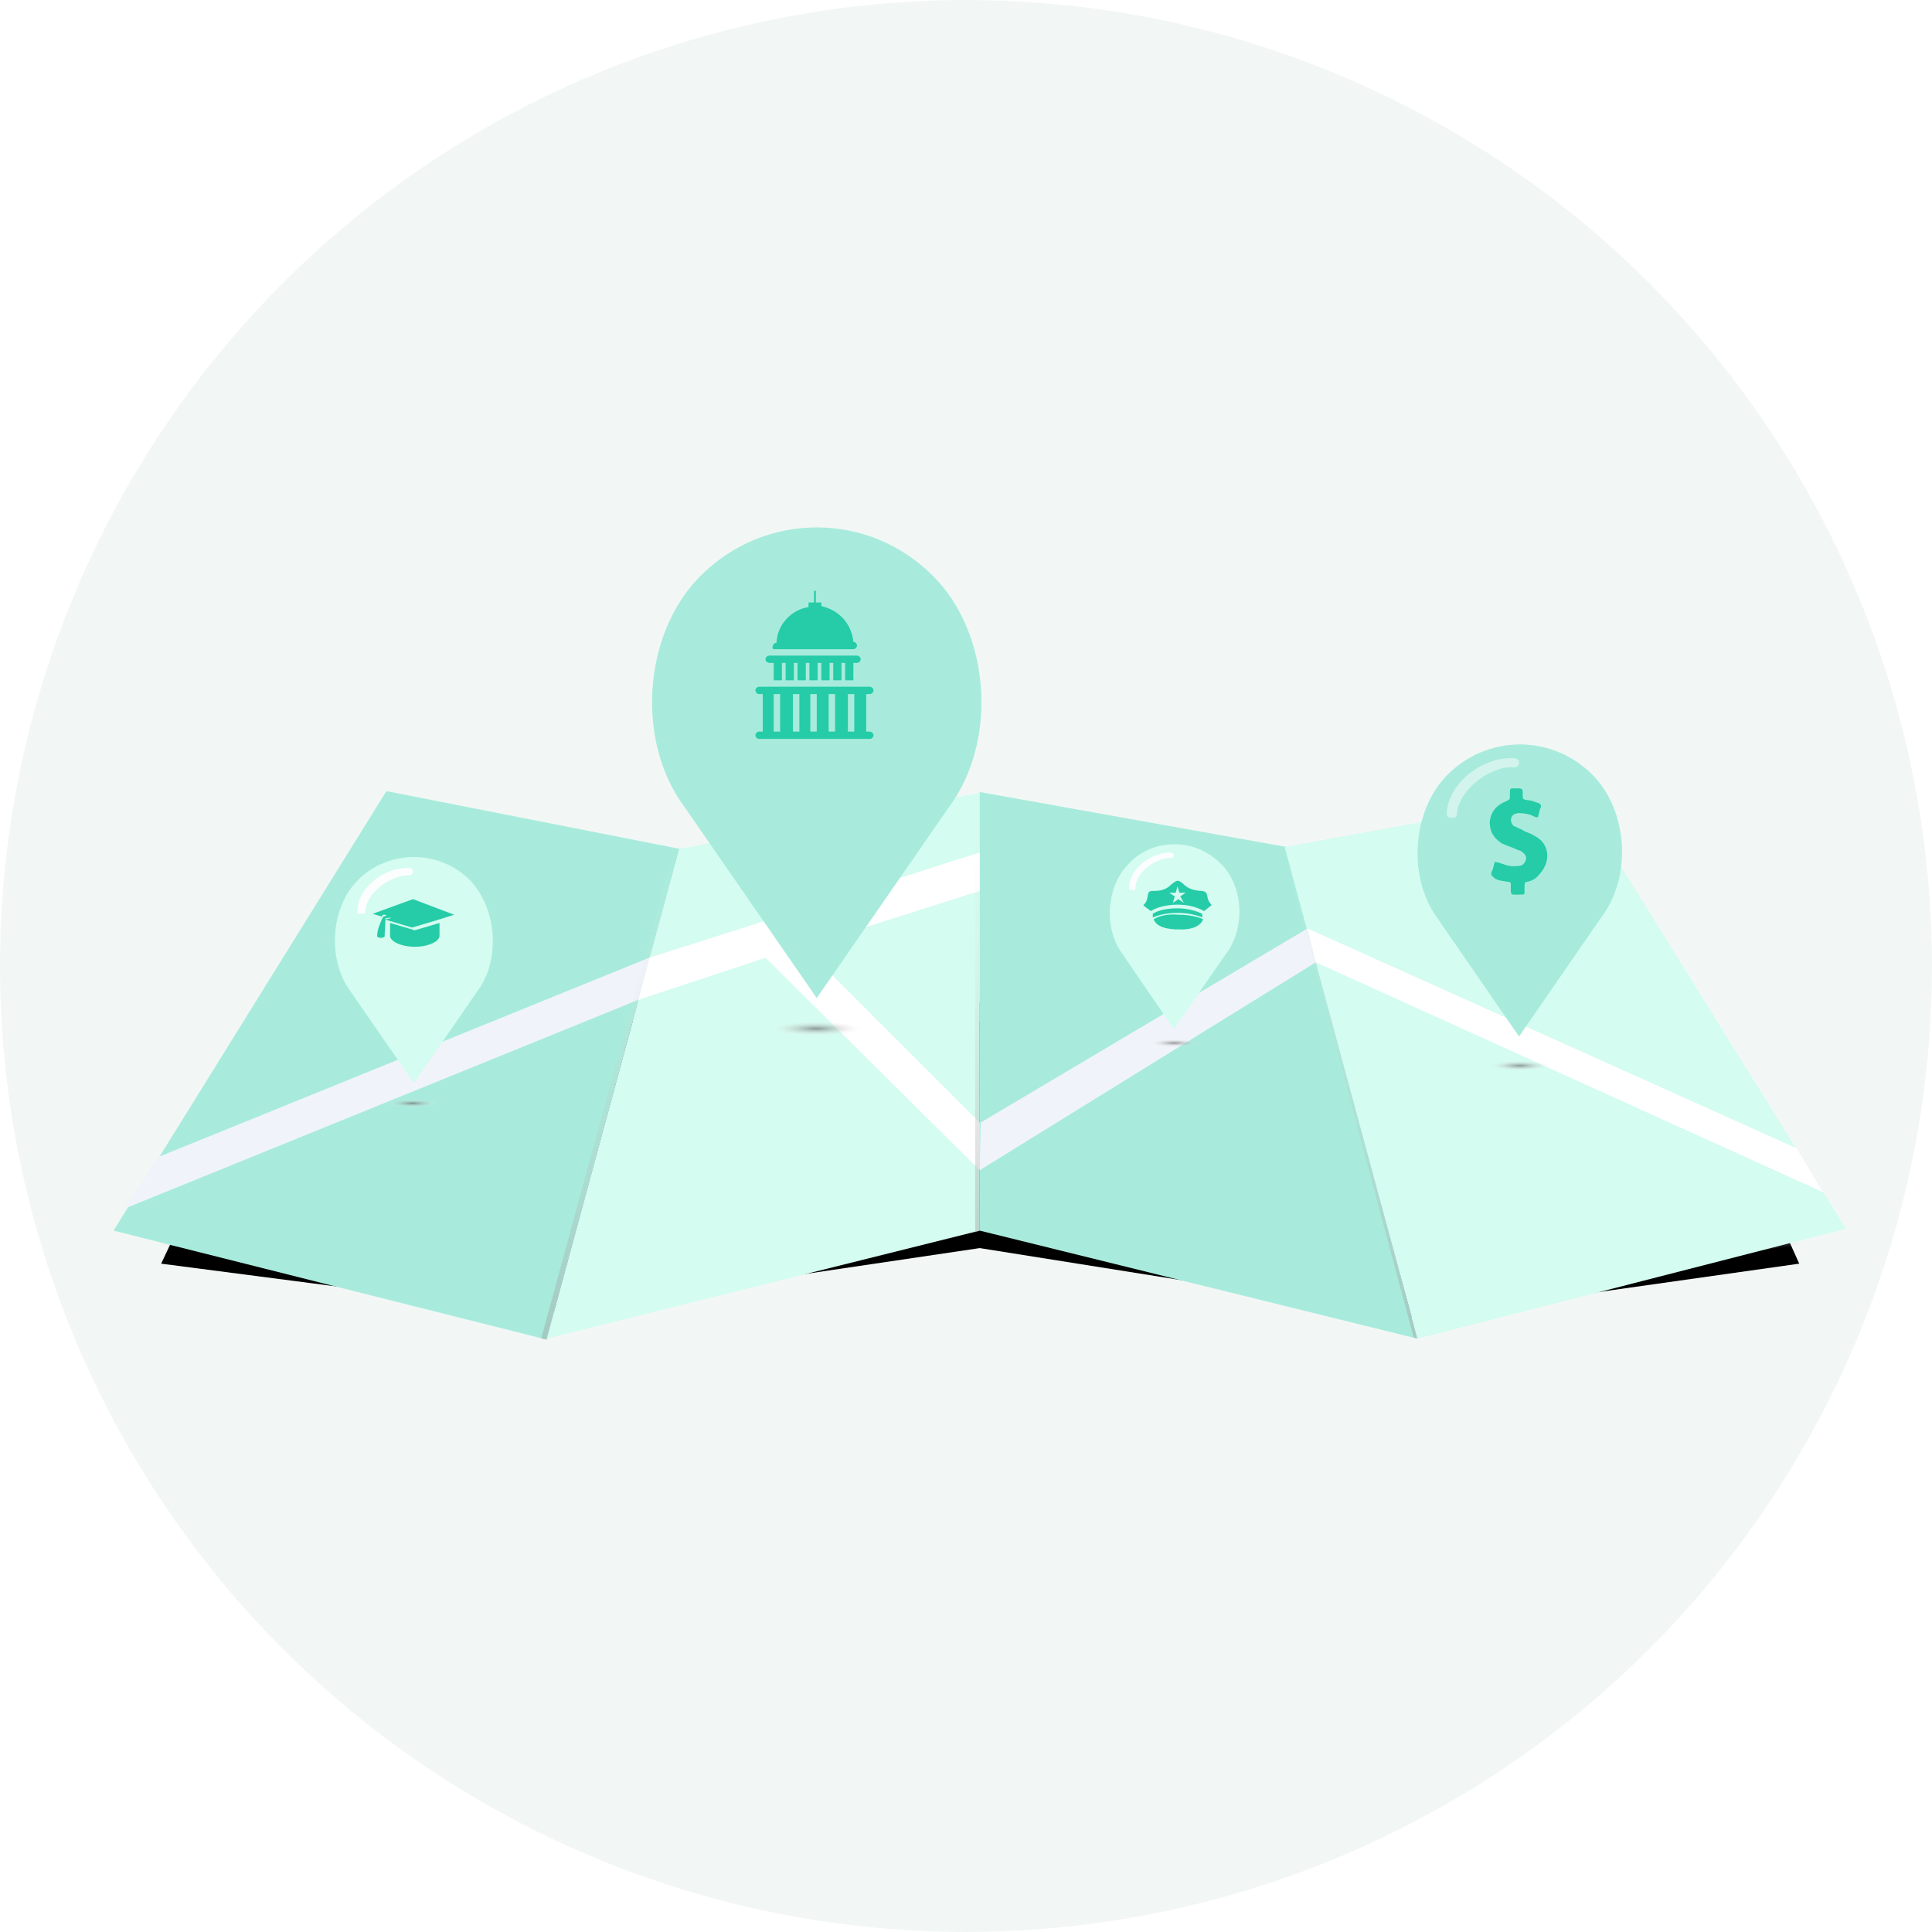 <?xml version="1.0" encoding="UTF-8"?>
<svg width="204px" height="204px" viewBox="0 0 204 204" version="1.1" xmlns="http://www.w3.org/2000/svg" xmlns:xlink="http://www.w3.org/1999/xlink">
    <!-- Generator: Sketch 40.3 (33839) - http://www.bohemiancoding.com/sketch -->
    <title>地图</title>
    <desc>Created with Sketch.</desc>
    <defs>
        <linearGradient x1="50.001%" y1="100.073%" x2="50.001%" y2="0%" id="linearGradient-1">
            <stop stop-color="#FFFFFF" stop-opacity="0" offset="0%"></stop>
            <stop stop-color="#E9E8E8" stop-opacity="0.07" offset="11.66%"></stop>
            <stop stop-color="#AFAEAE" stop-opacity="0.217" offset="36.11%"></stop>
            <stop stop-color="#545252" stop-opacity="0.426" offset="70.92%"></stop>
            <stop stop-color="#040000" stop-opacity="0.6" offset="99.86%"></stop>
        </linearGradient>
        <polygon id="path-2" points="189.981 131.43 149.664 137.135 103.45 129.787 57.139 136.651 17.016 131.43 29.101 105.809 178.476 105.809"></polygon>
        <filter x="-50%" y="-50%" width="200%" height="200%" filterUnits="objectBoundingBox" id="filter-3">
            <feOffset dx="0" dy="2" in="SourceAlpha" result="shadowOffsetOuter1"></feOffset>
            <feGaussianBlur stdDeviation="4" in="shadowOffsetOuter1" result="shadowBlurOuter1"></feGaussianBlur>
            <feColorMatrix values="0 0 0 0 0   0 0 0 0 0   0 0 0 0 0  0 0 0 0.5 0" type="matrix" in="shadowBlurOuter1"></feColorMatrix>
        </filter>
        <radialGradient cx="50.436%" cy="49.666%" fx="50.436%" fy="49.666%" r="32.162%" id="radialGradient-4">
            <stop stop-color="#585757" offset="0%"></stop>
            <stop stop-color="#E8E7E6" stop-opacity="0.134" offset="86.65%"></stop>
            <stop stop-color="#FFFFFF" stop-opacity="0" offset="100%"></stop>
        </radialGradient>
        <radialGradient cx="49.43%" cy="50.954%" fx="49.43%" fy="50.954%" r="32.162%" id="radialGradient-5">
            <stop stop-color="#585757" offset="0%"></stop>
            <stop stop-color="#E8E7E6" stop-opacity="0.134" offset="86.65%"></stop>
            <stop stop-color="#FFFFFF" stop-opacity="0" offset="100%"></stop>
        </radialGradient>
        <radialGradient cx="49.765%" cy="51.539%" fx="49.765%" fy="51.539%" r="32.038%" id="radialGradient-6">
            <stop stop-color="#585757" offset="0%"></stop>
            <stop stop-color="#E8E7E6" stop-opacity="0.134" offset="86.65%"></stop>
            <stop stop-color="#FFFFFF" stop-opacity="0" offset="100%"></stop>
        </radialGradient>
        <radialGradient cx="49.82%" cy="49.213%" fx="49.82%" fy="49.213%" r="32.085%" id="radialGradient-7">
            <stop stop-color="#585757" offset="0%"></stop>
            <stop stop-color="#E8E7E6" stop-opacity="0.134" offset="86.65%"></stop>
            <stop stop-color="#FFFFFF" stop-opacity="0" offset="100%"></stop>
        </radialGradient>
        <linearGradient x1="50%" y1="100%" x2="50%" y2="0%" id="linearGradient-8">
            <stop stop-color="#9D9D9E" stop-opacity="0.7" offset="0%"></stop>
            <stop stop-color="#A9A8A9" stop-opacity="0.573" offset="18.17%"></stop>
            <stop stop-color="#C6C5C5" stop-opacity="0.351" offset="49.92%"></stop>
            <stop stop-color="#F3F3F4" stop-opacity="0.062" offset="91.21%"></stop>
            <stop stop-color="#FFFFFF" stop-opacity="0" offset="100%"></stop>
        </linearGradient>
        <linearGradient x1="25%" y1="100%" x2="25%" y2="0%" id="linearGradient-9">
            <stop stop-color="#9D9D9E" stop-opacity="0.7" offset="0%"></stop>
            <stop stop-color="#A9A8A9" stop-opacity="0.573" offset="18.17%"></stop>
            <stop stop-color="#C6C5C5" stop-opacity="0.351" offset="49.92%"></stop>
            <stop stop-color="#F3F3F4" stop-opacity="0.062" offset="91.21%"></stop>
            <stop stop-color="#FFFFFF" stop-opacity="0" offset="100%"></stop>
        </linearGradient>
        <linearGradient x1="50%" y1="100%" x2="50%" y2="-0.106%" id="linearGradient-10">
            <stop stop-color="#9D9D9E" stop-opacity="0.7" offset="0%"></stop>
            <stop stop-color="#A9A8A9" stop-opacity="0.573" offset="18.17%"></stop>
            <stop stop-color="#C6C5C5" stop-opacity="0.351" offset="49.92%"></stop>
            <stop stop-color="#F3F3F4" stop-opacity="0.062" offset="91.21%"></stop>
            <stop stop-color="#FFFFFF" stop-opacity="0" offset="100%"></stop>
        </linearGradient>
    </defs>
    <g id="视觉化MD" stroke="none" stroke-width="1" fill="none" fill-rule="evenodd">
        <g id="UI" transform="translate(-598, -450)">
            <g id="地图" transform="translate(598, 450)">
                <g id="图层_1">
                    <circle id="XMLID_331_" fill="#F2F7F5" cx="102" cy="102" r="102"></circle>
                    <g id="XMLID_1_">
                        <use fill="black" fill-opacity="1" filter="url(#filter-3)" xlink:href="#path-2"></use>
                        <use fill="url(#linearGradient-1)" fill-rule="evenodd" xlink:href="#path-2"></use>
                    </g>
                    <g id="XMLID_2_" transform="translate(11.602, 55.109)">
                        <g id="XMLID_330_" opacity="0.5" transform="translate(61.877, 2.887)" fill="#FCFDFD">
                            <path d="M1.354,10.069 C0.773,10.069 0.29,10.069 0.29,9.488 C0.387,4.268 6.284,-0.083 11.505,0.014 C12.085,0.014 12.569,0.207 12.569,0.787 C12.569,1.367 12.085,1.56 11.505,1.56 C7.445,1.464 2.127,5.621 2.03,9.682 C1.934,10.262 1.644,10.069 1.354,10.069" id="SVGCleanerId_0_12_"></path>
                        </g>
                        <polygon id="XMLID_328_" fill="#A8EBDC" points="29.198 28.425 60.136 34.516 46.118 86.337 0.387 74.832"></polygon>
                        <polygon id="XMLID_327_" fill="#D4FCF0" points="60.136 34.516 91.848 28.618 91.848 74.832 46.118 86.241"></polygon>
                        <polygon id="XMLID_326_" fill="#A8EBDC" points="91.848 28.521 124.237 34.322 138.063 86.241 91.848 74.832"></polygon>
                        <polygon id="XMLID_325_" fill="#D4FCF0" points="124.044 34.322 138.063 86.241 183.31 74.639 154.789 28.715"></polygon>
                        <polygon id="XMLID_324_" fill="#F0F4FA" points="5.027 67.098 1.547 72.512 55.786 50.468 56.946 46.021"></polygon>
                        <polygon id="XMLID_323_" fill="#FFFFFF" points="56.946 46.021 55.786 50.468 69.225 46.021 91.848 68.451 91.848 63.424 73.285 44.861 91.848 38.963 91.848 34.902"></polygon>
                        <polygon id="XMLID_322_" fill="#F0F4FA" points="91.945 63.424 91.848 68.451 127.331 46.504 126.461 42.927"></polygon>
                        <polygon id="XMLID_321_" fill="#FFFFFF" points="126.461 42.927 178.089 66.131 180.893 70.772 127.331 46.504"></polygon>
                        <path d="M86.918,5.704 C83.63,2.417 79.28,0.58 74.639,0.58 C69.998,0.58 65.647,2.417 62.36,5.704 C56.269,11.795 55.496,23.204 60.717,30.165 L74.639,50.275 L88.561,30.165 C93.782,23.204 93.009,11.795 86.918,5.704 L86.918,5.704 Z" id="XMLID_320_" fill="#A8EBDC"></path>
                        <path d="M37.996,37.803 C36.449,36.256 34.322,35.386 32.099,35.386 C29.875,35.386 27.748,36.256 26.201,37.803 C23.3,40.703 22.914,46.214 25.427,49.598 L32.099,59.266 L38.77,49.598 C41.283,46.311 40.897,40.8 37.996,37.803 L37.996,37.803 Z" id="XMLID_319_" fill="#D4FCF0"></path>
                        <g id="XMLID_318_" transform="translate(26.104, 35.773)" fill="#FCFDFD">
                            <path d="M0.483,5.608 C0.193,5.608 0,5.608 0,5.318 C0.097,2.804 2.9,0.677 5.414,0.773 C5.704,0.773 5.898,0.87 5.898,1.16 C5.898,1.45 5.704,1.547 5.414,1.547 C3.481,1.547 0.87,3.481 0.87,5.414 C0.773,5.704 0.58,5.608 0.483,5.608" id="SVGCleanerId_0_11_"></path>
                        </g>
                        <path d="M117.276,36.063 C116.019,34.806 114.279,34.032 112.442,34.032 C110.605,34.032 108.864,34.709 107.608,36.063 C105.191,38.48 104.9,42.927 106.931,45.634 L112.345,53.562 L117.759,45.731 C119.983,42.927 119.693,38.383 117.276,36.063 L117.276,36.063 Z" id="XMLID_317_" fill="#D4FCF0"></path>
                        <g id="XMLID_316_" transform="translate(107.318, 34.806)" fill="#FCFDFD">
                            <path d="M0.677,4.061 C0.387,4.061 0.29,4.061 0.29,3.867 C0.29,1.837 2.61,0.097 4.641,0.097 C4.931,0.097 5.027,0.193 5.027,0.387 C5.027,0.677 4.834,0.677 4.641,0.677 C3.094,0.677 0.967,2.224 0.967,3.867 C0.967,4.157 0.87,4.061 0.677,4.061" id="SVGCleanerId_0_10_"></path>
                        </g>
                        <path d="M156.529,26.684 C154.499,24.654 151.791,23.494 148.891,23.494 C145.991,23.494 143.283,24.654 141.253,26.684 C137.482,30.455 136.999,37.513 140.19,41.864 L148.794,54.336 L157.399,41.864 C160.783,37.513 160.3,30.455 156.529,26.684 L156.529,26.684 Z" id="XMLID_315_" fill="#A8EBDC"></path>
                        <g id="XMLID_313_" opacity="0.5" transform="translate(141.156, 24.171)" fill="#FCFDFD">
                            <path d="M0.677,7.058 C0.29,7.058 0,7.058 0,6.671 C0.097,3.481 3.674,0.677 6.961,0.773 C7.348,0.773 7.638,0.87 7.638,1.257 C7.638,1.644 7.348,1.74 6.961,1.74 C4.447,1.644 1.16,4.254 1.064,6.768 C0.967,7.155 0.87,6.961 0.677,7.058" id="SVGCleanerId_0_9_"></path>
                        </g>
                        <ellipse id="XMLID_312_" fill="url(#radialGradient-4)" opacity="0.6" cx="31.905" cy="61.393" rx="4.157" ry="0.677"></ellipse>
                        <ellipse id="XMLID_311_" fill="url(#radialGradient-5)" opacity="0.6" cx="112.442" cy="55.012" rx="4.157" ry="0.677"></ellipse>
                        <ellipse id="XMLID_310_" fill="url(#radialGradient-6)" opacity="0.6" cx="74.639" cy="53.465" rx="7.831" ry="1.257"></ellipse>
                        <ellipse id="XMLID_309_" fill="url(#radialGradient-7)" opacity="0.6" cx="148.891" cy="57.429" rx="5.221" ry="0.87"></ellipse>
                        <polygon id="XMLID_308_" fill="url(#linearGradient-8)" opacity="0.6" points="60.136 34.516 59.653 34.419 45.537 86.241 46.118 86.337"></polygon>
                        <polygon id="XMLID_307_" fill="url(#linearGradient-9)" opacity="0.6" points="91.848 28.618 91.365 28.715 91.365 75.026 91.848 74.832"></polygon>
                        <polygon id="XMLID_306_" fill="url(#linearGradient-10)" opacity="0.6" points="124.044 34.322 123.754 34.226 137.676 86.144 138.063 86.241"></polygon>
                        <g id="XMLID_304_" transform="translate(145.024, 28.038)" fill="#25CCA7">
                            <path d="M5.414,5.124 C5.027,4.834 4.447,4.737 4.061,4.447 C3.771,4.351 3.481,4.157 3.191,4.061 C2.804,3.674 2.804,3.094 3.287,2.804 C3.384,2.804 3.577,2.707 3.674,2.707 C4.254,2.707 4.931,2.804 5.414,3.094 C5.704,3.191 5.801,3.191 5.801,2.997 C5.898,2.707 5.898,2.417 6.091,2.03 C6.091,1.934 6.091,1.74 5.801,1.644 C5.414,1.547 5.124,1.354 4.737,1.354 C4.157,1.257 4.157,1.257 4.157,0.773 C4.157,0.097 4.157,0.097 3.481,0.097 L3.191,0.097 C2.9,0.097 2.804,0.097 2.804,0.483 L2.804,0.87 C2.804,1.257 2.804,1.257 2.417,1.45 C1.45,1.837 0.773,2.514 0.677,3.674 C0.677,4.641 1.064,5.318 1.934,5.898 C2.514,6.188 2.997,6.284 3.577,6.574 C3.867,6.671 3.964,6.671 4.157,6.864 C4.737,7.251 4.544,7.928 4.061,8.218 C3.771,8.315 3.384,8.315 3.094,8.315 C2.514,8.315 2.03,8.025 1.547,7.928 C1.257,7.831 1.16,7.831 1.16,8.025 C1.064,8.315 1.064,8.605 0.87,8.895 C0.773,9.282 0.87,9.282 1.16,9.572 C1.547,9.862 2.127,9.862 2.514,9.958 C2.9,9.958 2.9,10.055 2.9,10.345 L2.9,10.925 C2.9,11.215 2.997,11.312 3.191,11.312 L4.061,11.312 C4.351,11.312 4.351,11.215 4.351,11.022 L4.351,10.345 C4.351,10.055 4.447,9.958 4.641,9.958 C5.221,9.862 5.608,9.572 5.994,9.088 C7.251,7.638 6.864,5.801 5.414,5.124 L5.414,5.124 Z" id="XMLID_305_"></path>
                        </g>
                        <g id="XMLID_287_" transform="translate(67.678, 6.768)" fill="#25CCA7">
                            <g id="XMLID_288_">
                                <path d="M2.514,6.671 L10.828,6.671 C11.022,6.671 11.215,6.478 11.215,6.284 C11.215,6.091 11.022,5.898 10.828,5.898 L10.828,5.898 C10.635,3.964 9.282,2.514 7.445,2.127 L7.445,1.74 L6.864,1.74 L6.864,0.58 C6.864,0.58 6.864,0.483 6.768,0.483 C6.768,0.483 6.671,0.483 6.671,0.58 L6.671,1.74 L6.091,1.74 L6.091,2.224 C4.254,2.514 2.804,4.061 2.707,5.994 L2.707,5.994 C2.514,5.994 2.32,6.188 2.32,6.381 C2.224,6.574 2.32,6.671 2.514,6.671 L2.514,6.671 Z" id="XMLID_303_"></path>
                                <path d="M12.569,15.373 L12.182,15.373 L12.182,11.409 L12.569,11.409 C12.762,11.409 12.955,11.215 12.955,11.022 C12.955,10.828 12.762,10.635 12.569,10.635 L0.87,10.635 C0.677,10.635 0.483,10.828 0.483,11.022 C0.483,11.215 0.677,11.409 0.87,11.409 L1.257,11.409 L1.257,15.373 L0.87,15.373 C0.677,15.373 0.483,15.566 0.483,15.759 C0.483,15.953 0.677,16.146 0.87,16.146 L12.569,16.146 C12.762,16.146 12.955,15.953 12.955,15.759 C12.955,15.566 12.762,15.373 12.569,15.373 L12.569,15.373 Z M10.925,15.373 L10.248,15.373 L10.248,11.409 L10.925,11.409 L10.925,15.373 L10.925,15.373 Z M6.284,11.409 L6.961,11.409 L6.961,15.373 L6.284,15.373 L6.284,11.409 L6.284,11.409 Z M5.124,15.373 L4.447,15.373 L4.447,11.409 L5.124,11.409 L5.124,15.373 L5.124,15.373 Z M8.218,11.409 L8.895,11.409 L8.895,15.373 L8.218,15.373 L8.218,11.409 L8.218,11.409 Z M2.417,11.409 L3.094,11.409 L3.094,15.373 L2.417,15.373 L2.417,11.409 L2.417,11.409 Z" id="XMLID_291_"></path>
                                <path d="M2.03,8.121 L2.417,8.121 L2.417,8.121 L2.417,9.958 L3.287,9.958 L3.287,8.121 L3.287,8.121 L3.674,8.121 L3.674,8.121 L3.674,9.958 L4.544,9.958 L4.544,8.121 L4.544,8.121 L4.931,8.121 L4.931,8.121 L4.931,9.958 L5.801,9.958 L5.801,8.121 L5.801,8.121 L6.188,8.121 L6.188,8.121 L6.188,9.958 L7.058,9.958 L7.058,8.121 L7.058,8.121 L7.445,8.121 L7.445,8.121 L7.445,9.958 L8.315,9.958 L8.315,8.121 L8.315,8.121 L8.701,8.121 L8.701,8.121 L8.701,9.958 L9.572,9.958 L9.572,8.121 L9.572,8.121 L9.958,8.121 L9.958,8.121 L9.958,9.958 L10.828,9.958 L10.828,8.121 L10.828,8.121 L11.215,8.121 C11.409,8.121 11.602,7.928 11.602,7.735 C11.602,7.541 11.409,7.348 11.215,7.348 L1.934,7.348 C1.74,7.348 1.547,7.541 1.547,7.735 C1.547,7.928 1.74,8.121 2.03,8.121 L2.03,8.121 Z" id="XMLID_290_"></path>
                            </g>
                        </g>
                        <g id="XMLID_283_" transform="translate(27.071, 39.64)" fill="#25CCA7">
                            <path d="M5.124,3.481 L2.514,2.707 L2.514,3.481 L2.514,4.061 C2.514,4.641 3.674,5.221 5.124,5.221 C6.574,5.221 7.735,4.641 7.735,4.061 L7.735,4.061 L7.735,2.707 L5.124,3.481 L5.124,3.481 Z" id="XMLID_285_"></path>
                            <path d="M0.677,1.74 L1.644,2.03 L1.74,1.837 L2.03,1.837 L2.127,1.934 L1.837,2.03 L1.74,2.127 C1.74,2.127 1.064,3.481 1.16,4.157 C1.16,4.157 1.547,4.447 1.934,4.157 L2.03,2.32 L2.03,2.224 L2.61,2.127 L2.514,2.224 L2.03,2.32 L2.224,2.417 L4.834,3.191 L7.445,2.417 L9.282,1.837 L4.931,0.193 L0.677,1.74 L0.677,1.74 Z" id="XMLID_284_"></path>
                        </g>
                        <g id="XMLID_127_" transform="translate(108.284, 37.706)" fill="#25CCA7">
                            <g id="XMLID_137_">
                                <path d="M1.934,4.254 C2.32,5.414 4.544,5.318 4.544,5.318 C4.544,5.318 6.671,5.511 7.155,4.254 C6.574,3.964 5.608,3.771 4.544,3.771 C3.481,3.674 2.514,3.867 1.934,4.254 L1.934,4.254 Z" id="XMLID_237_"></path>
                                <path d="M7.058,1.257 C6.574,1.257 5.801,1.16 5.221,0.677 C4.641,0.097 4.447,0.193 4.447,0.193 C4.447,0.193 4.351,0.097 3.674,0.677 C3.094,1.257 2.32,1.257 1.837,1.257 C1.354,1.257 1.354,1.45 1.257,2.03 C1.16,2.61 0.773,2.707 0.87,2.804 C0.967,2.9 1.354,3.191 1.644,3.384 C2.224,2.997 3.287,2.707 4.447,2.707 C5.608,2.707 6.574,2.997 7.251,3.384 C7.541,3.191 7.928,2.804 8.025,2.804 C8.121,2.707 7.735,2.514 7.638,2.03 C7.541,1.547 7.541,1.354 7.058,1.257 L7.058,1.257 Z M5.124,2.514 L4.544,2.127 L3.964,2.514 L4.157,1.837 L3.577,1.45 L4.254,1.45 L4.447,0.773 L4.641,1.45 L5.318,1.45 L4.737,1.837 L5.124,2.514 L5.124,2.514 Z" id="XMLID_175_"></path>
                                <path d="M7.058,3.674 C6.478,3.384 5.511,3.094 4.447,3.094 C3.384,3.094 2.417,3.287 1.837,3.674 L1.837,4.061 C2.514,3.771 3.384,3.577 4.447,3.577 C5.511,3.577 6.381,3.771 7.058,4.061 L7.058,3.674 L7.058,3.674 Z" id="XMLID_160_"></path>
                            </g>
                        </g>
                    </g>
                </g>
            </g>
        </g>
    </g>
</svg>